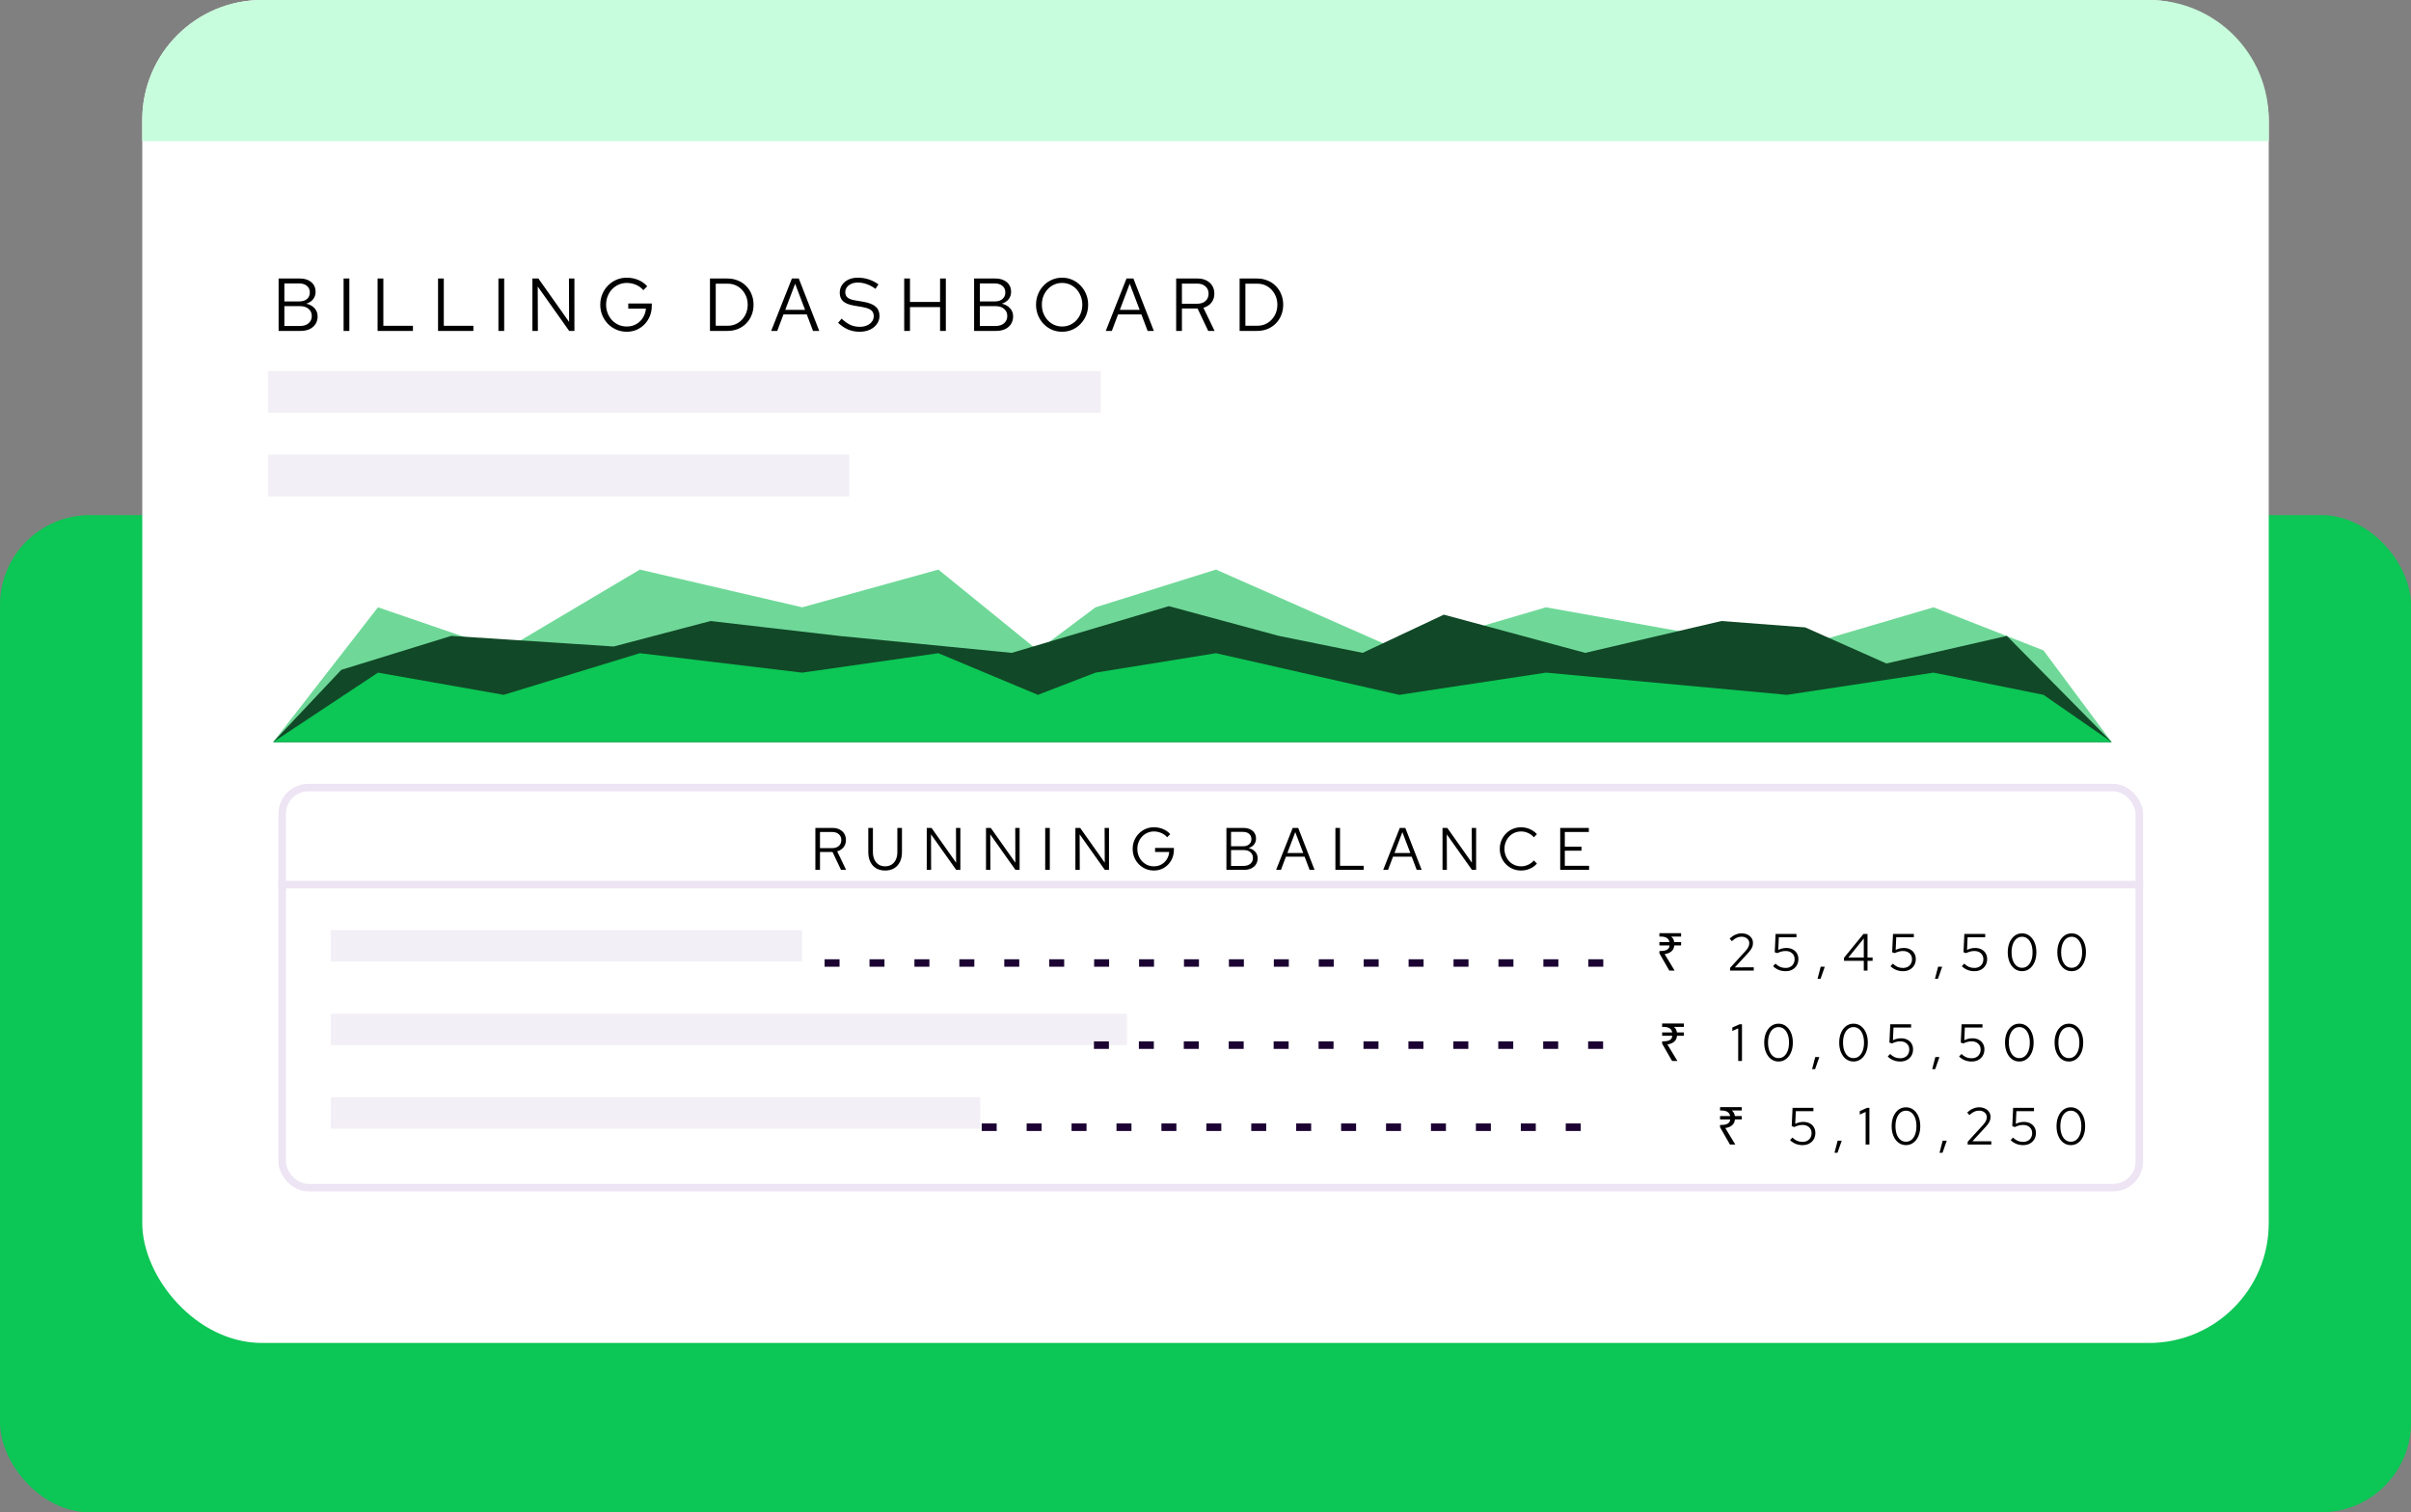 <?xml version="1.0" encoding="UTF-8"?>
<svg xmlns="http://www.w3.org/2000/svg" width="322" height="202" viewBox="0 0 322 202" fill="none">
  <rect x="0" y="0" width="322" height="202" fill="#808080" stroke="none"/>
  <rect y="68.801" width="322" height="133.199" rx="12" fill="#0CC655"></rect>
  <rect x="19" width="284" height="179.38" rx="16" fill="white"></rect>
  <path d="M19 16C19 7.163 26.163 0 35 0H287C295.837 0 303 7.163 303 16V18.845H19V16Z" fill="#C7FDDC"></path>
  <path d="M37.209 44.201V37.201H40.039C40.466 37.201 40.836 37.274 41.149 37.421C41.469 37.568 41.716 37.774 41.889 38.041C42.062 38.308 42.149 38.621 42.149 38.981C42.149 39.368 42.036 39.701 41.809 39.981C41.589 40.254 41.289 40.448 40.909 40.561C41.376 40.668 41.742 40.871 42.009 41.171C42.282 41.464 42.419 41.828 42.419 42.261C42.419 42.648 42.326 42.988 42.139 43.281C41.952 43.574 41.689 43.801 41.349 43.961C41.009 44.121 40.609 44.201 40.149 44.201H37.209ZM37.979 40.261H39.979C40.406 40.261 40.746 40.154 40.999 39.941C41.252 39.721 41.379 39.428 41.379 39.061C41.379 38.694 41.252 38.404 40.999 38.191C40.746 37.971 40.406 37.861 39.979 37.861H37.979V40.261ZM37.979 43.541H40.069C40.542 43.541 40.922 43.421 41.209 43.181C41.496 42.934 41.639 42.611 41.639 42.211C41.639 41.811 41.496 41.491 41.209 41.251C40.929 41.011 40.549 40.891 40.069 40.891H37.979V43.541ZM45.888 44.201V37.201H46.658V44.201H45.888ZM50.428 44.201V37.201H51.198V43.521H55.148V44.201H50.428ZM58.502 44.201V37.201H59.272V43.521H63.222V44.201H58.502ZM66.566 44.201V37.201H67.336V44.201H66.566ZM71.106 44.201V37.201H71.906L76.005 43.001L75.986 37.201H76.716V44.201H76.016L71.816 38.271L71.835 44.201H71.106ZM83.708 44.311C83.208 44.311 82.745 44.218 82.318 44.031C81.891 43.844 81.515 43.588 81.188 43.261C80.868 42.928 80.618 42.544 80.438 42.111C80.258 41.671 80.168 41.201 80.168 40.701C80.168 40.201 80.258 39.734 80.438 39.301C80.618 38.861 80.868 38.478 81.188 38.151C81.515 37.818 81.891 37.558 82.318 37.371C82.745 37.184 83.208 37.091 83.708 37.091C84.241 37.091 84.745 37.188 85.218 37.381C85.698 37.574 86.105 37.861 86.438 38.241L85.918 38.761C85.658 38.448 85.331 38.208 84.938 38.041C84.545 37.874 84.135 37.791 83.708 37.791C83.315 37.791 82.951 37.868 82.618 38.021C82.285 38.168 81.991 38.374 81.738 38.641C81.491 38.901 81.298 39.208 81.158 39.561C81.018 39.914 80.948 40.294 80.948 40.701C80.948 41.108 81.018 41.488 81.158 41.841C81.298 42.194 81.491 42.504 81.738 42.771C81.991 43.031 82.285 43.238 82.618 43.391C82.951 43.538 83.315 43.611 83.708 43.611C84.175 43.611 84.591 43.508 84.958 43.301C85.331 43.094 85.631 42.811 85.858 42.451C86.091 42.084 86.228 41.674 86.268 41.221H83.908V40.541H87.048V40.851C87.048 41.338 86.965 41.791 86.798 42.211C86.631 42.624 86.395 42.991 86.088 43.311C85.788 43.624 85.435 43.871 85.028 44.051C84.621 44.224 84.181 44.311 83.708 44.311ZM95.59 43.511H97.19C97.697 43.511 98.15 43.388 98.55 43.141C98.95 42.894 99.267 42.561 99.5 42.141C99.74 41.714 99.86 41.234 99.86 40.701C99.86 40.168 99.74 39.691 99.5 39.271C99.267 38.844 98.95 38.508 98.55 38.261C98.15 38.014 97.697 37.891 97.19 37.891H95.59V43.511ZM94.82 44.201V37.201H97.14C97.654 37.201 98.124 37.291 98.55 37.471C98.984 37.644 99.354 37.891 99.66 38.211C99.974 38.524 100.214 38.894 100.38 39.321C100.554 39.741 100.64 40.201 100.64 40.701C100.64 41.201 100.554 41.664 100.38 42.091C100.214 42.511 99.974 42.881 99.66 43.201C99.354 43.514 98.984 43.761 98.55 43.941C98.124 44.114 97.654 44.201 97.14 44.201H94.82ZM102.993 44.201L105.763 37.201H106.683L109.413 44.201H108.583L107.753 42.001H104.633L103.803 44.201H102.993ZM104.873 41.391H107.523L106.193 37.901L104.873 41.391ZM114.801 44.311C114.254 44.311 113.748 44.214 113.281 44.021C112.814 43.821 112.364 43.521 111.931 43.121L112.401 42.561C112.821 42.954 113.214 43.234 113.581 43.401C113.954 43.568 114.368 43.651 114.821 43.651C115.181 43.651 115.501 43.591 115.781 43.471C116.068 43.344 116.291 43.174 116.451 42.961C116.611 42.748 116.691 42.504 116.691 42.231C116.691 41.878 116.574 41.611 116.341 41.431C116.108 41.244 115.704 41.101 115.131 41.001L114.001 40.811C113.361 40.698 112.891 40.504 112.591 40.231C112.298 39.951 112.151 39.578 112.151 39.111C112.151 38.718 112.251 38.371 112.451 38.071C112.658 37.764 112.941 37.524 113.301 37.351C113.661 37.178 114.078 37.091 114.551 37.091C115.071 37.091 115.554 37.164 116.001 37.311C116.448 37.451 116.888 37.674 117.321 37.981L116.921 38.581C116.561 38.308 116.181 38.101 115.781 37.961C115.381 37.814 114.974 37.741 114.561 37.741C114.234 37.741 113.944 37.798 113.691 37.911C113.444 38.024 113.248 38.178 113.101 38.371C112.961 38.564 112.891 38.784 112.891 39.031C112.891 39.338 112.994 39.578 113.201 39.751C113.408 39.924 113.744 40.048 114.211 40.121L115.331 40.311C116.078 40.444 116.618 40.661 116.951 40.961C117.291 41.254 117.461 41.664 117.461 42.191C117.461 42.598 117.344 42.961 117.111 43.281C116.884 43.601 116.571 43.854 116.171 44.041C115.771 44.221 115.314 44.311 114.801 44.311ZM120.761 44.201V37.201H121.531V40.331H125.551V37.201H126.321V44.201H125.551V41.021H121.531V44.201H120.761ZM130.096 44.201V37.201H132.926C133.352 37.201 133.722 37.274 134.036 37.421C134.356 37.568 134.602 37.774 134.776 38.041C134.949 38.308 135.036 38.621 135.036 38.981C135.036 39.368 134.922 39.701 134.696 39.981C134.476 40.254 134.176 40.448 133.796 40.561C134.262 40.668 134.629 40.871 134.896 41.171C135.169 41.464 135.306 41.828 135.306 42.261C135.306 42.648 135.212 42.988 135.026 43.281C134.839 43.574 134.576 43.801 134.236 43.961C133.896 44.121 133.496 44.201 133.036 44.201H130.096ZM130.866 40.261H132.866C133.292 40.261 133.632 40.154 133.886 39.941C134.139 39.721 134.266 39.428 134.266 39.061C134.266 38.694 134.139 38.404 133.886 38.191C133.632 37.971 133.292 37.861 132.866 37.861H130.866V40.261ZM130.866 43.541H132.956C133.429 43.541 133.809 43.421 134.096 43.181C134.382 42.934 134.526 42.611 134.526 42.211C134.526 41.811 134.382 41.491 134.096 41.251C133.816 41.011 133.436 40.891 132.956 40.891H130.866V43.541ZM141.847 44.311C141.361 44.311 140.907 44.221 140.487 44.041C140.067 43.854 139.697 43.598 139.377 43.271C139.064 42.938 138.817 42.554 138.637 42.121C138.457 41.681 138.367 41.208 138.367 40.701C138.367 40.194 138.457 39.724 138.637 39.291C138.817 38.851 139.064 38.468 139.377 38.141C139.697 37.808 140.067 37.551 140.487 37.371C140.907 37.184 141.361 37.091 141.847 37.091C142.334 37.091 142.787 37.184 143.207 37.371C143.627 37.551 143.994 37.808 144.307 38.141C144.627 38.468 144.877 38.851 145.057 39.291C145.237 39.724 145.327 40.194 145.327 40.701C145.327 41.208 145.237 41.681 145.057 42.121C144.877 42.554 144.627 42.938 144.307 43.271C143.994 43.598 143.627 43.854 143.207 44.041C142.787 44.221 142.334 44.311 141.847 44.311ZM141.847 43.611C142.227 43.611 142.581 43.538 142.907 43.391C143.234 43.244 143.521 43.038 143.767 42.771C144.014 42.504 144.204 42.194 144.337 41.841C144.477 41.488 144.547 41.108 144.547 40.701C144.547 40.288 144.477 39.908 144.337 39.561C144.204 39.208 144.014 38.898 143.767 38.631C143.521 38.364 143.234 38.158 142.907 38.011C142.581 37.864 142.227 37.791 141.847 37.791C141.467 37.791 141.114 37.864 140.787 38.011C140.461 38.158 140.174 38.364 139.927 38.631C139.681 38.898 139.487 39.208 139.347 39.561C139.214 39.908 139.147 40.284 139.147 40.691C139.147 41.104 139.214 41.488 139.347 41.841C139.487 42.194 139.681 42.504 139.927 42.771C140.174 43.038 140.461 43.244 140.787 43.391C141.114 43.538 141.467 43.611 141.847 43.611ZM147.68 44.201L150.45 37.201H151.37L154.1 44.201H153.27L152.44 42.001H149.32L148.49 44.201H147.68ZM149.56 41.391H152.21L150.88 37.901L149.56 41.391ZM157.082 44.201V37.201H159.952C160.399 37.201 160.789 37.288 161.122 37.461C161.455 37.628 161.715 37.861 161.902 38.161C162.089 38.461 162.182 38.814 162.182 39.221C162.182 39.688 162.052 40.088 161.792 40.421C161.532 40.748 161.175 40.978 160.722 41.111L162.212 44.201H161.362L159.942 41.211H157.852V44.201H157.082ZM157.852 40.571H159.892C160.352 40.571 160.719 40.451 160.992 40.211C161.272 39.964 161.412 39.638 161.412 39.231C161.412 38.818 161.272 38.491 160.992 38.251C160.719 38.004 160.352 37.881 159.892 37.881H157.852V40.571ZM166.327 43.511H167.927C168.433 43.511 168.887 43.388 169.287 43.141C169.687 42.894 170.003 42.561 170.237 42.141C170.477 41.714 170.597 41.234 170.597 40.701C170.597 40.168 170.477 39.691 170.237 39.271C170.003 38.844 169.687 38.508 169.287 38.261C168.887 38.014 168.433 37.891 167.927 37.891H166.327V43.511ZM165.557 44.201V37.201H167.877C168.39 37.201 168.86 37.291 169.287 37.471C169.72 37.644 170.09 37.891 170.397 38.211C170.71 38.524 170.95 38.894 171.117 39.321C171.29 39.741 171.377 40.201 171.377 40.701C171.377 41.201 171.29 41.664 171.117 42.091C170.95 42.511 170.71 42.881 170.397 43.201C170.09 43.514 169.72 43.761 169.287 43.941C168.86 44.114 168.39 44.201 167.877 44.201H165.557Z" fill="black"></path>
  <path d="M108.897 116.187V110.587H111.193C111.55 110.587 111.862 110.656 112.129 110.795C112.396 110.928 112.604 111.115 112.753 111.355C112.902 111.595 112.977 111.877 112.977 112.203C112.977 112.576 112.873 112.896 112.665 113.163C112.457 113.424 112.172 113.608 111.809 113.715L113.001 116.187H112.321L111.185 113.795H109.513V116.187H108.897ZM109.513 113.283H111.145C111.513 113.283 111.806 113.187 112.025 112.995C112.249 112.797 112.361 112.536 112.361 112.211C112.361 111.88 112.249 111.619 112.025 111.427C111.806 111.229 111.513 111.131 111.145 111.131H109.513V113.283ZM118.213 116.275C117.754 116.275 117.354 116.176 117.013 115.979C116.677 115.776 116.418 115.491 116.237 115.123C116.055 114.755 115.965 114.32 115.965 113.819V110.587H116.581V113.819C116.581 114.203 116.647 114.536 116.781 114.819C116.914 115.101 117.103 115.323 117.349 115.483C117.594 115.637 117.882 115.715 118.213 115.715C118.543 115.715 118.831 115.637 119.077 115.483C119.322 115.323 119.511 115.101 119.645 114.819C119.778 114.536 119.845 114.203 119.845 113.819V110.587H120.461V113.819C120.461 114.32 120.37 114.755 120.189 115.123C120.007 115.491 119.749 115.776 119.413 115.979C119.077 116.176 118.677 116.275 118.213 116.275ZM123.772 116.187V110.587H124.412L127.692 115.227L127.676 110.587H128.26V116.187H127.7L124.34 111.443L124.356 116.187H123.772ZM131.686 116.187V110.587H132.326L135.606 115.227L135.59 110.587H136.174V116.187H135.614L132.254 111.443L132.27 116.187H131.686ZM139.592 116.187V110.587H140.208V116.187H139.592ZM143.623 116.187V110.587H144.263L147.543 115.227L147.527 110.587H148.111V116.187H147.551L144.191 111.443L144.207 116.187H143.623ZM154.106 116.275C153.706 116.275 153.335 116.2 152.994 116.051C152.652 115.901 152.351 115.696 152.09 115.435C151.834 115.168 151.634 114.861 151.49 114.515C151.346 114.163 151.274 113.787 151.274 113.387C151.274 112.987 151.346 112.613 151.49 112.267C151.634 111.915 151.834 111.608 152.09 111.347C152.351 111.08 152.652 110.872 152.994 110.723C153.335 110.573 153.706 110.499 154.106 110.499C154.532 110.499 154.935 110.576 155.314 110.731C155.698 110.885 156.023 111.115 156.29 111.419L155.874 111.835C155.666 111.584 155.404 111.392 155.09 111.259C154.775 111.125 154.447 111.059 154.106 111.059C153.791 111.059 153.5 111.12 153.234 111.243C152.967 111.36 152.732 111.525 152.53 111.739C152.332 111.947 152.178 112.192 152.066 112.475C151.954 112.757 151.898 113.061 151.898 113.387C151.898 113.712 151.954 114.016 152.066 114.299C152.178 114.581 152.332 114.829 152.53 115.043C152.732 115.251 152.967 115.416 153.234 115.539C153.5 115.656 153.791 115.715 154.106 115.715C154.479 115.715 154.812 115.632 155.106 115.467C155.404 115.301 155.644 115.075 155.826 114.787C156.012 114.493 156.122 114.165 156.154 113.803H154.266V113.259H156.778V113.507C156.778 113.896 156.711 114.259 156.578 114.595C156.444 114.925 156.255 115.219 156.01 115.475C155.77 115.725 155.487 115.923 155.162 116.067C154.836 116.205 154.484 116.275 154.106 116.275ZM163.795 116.187V110.587H166.059C166.401 110.587 166.697 110.645 166.947 110.763C167.203 110.88 167.401 111.045 167.539 111.259C167.678 111.472 167.747 111.723 167.747 112.011C167.747 112.32 167.657 112.587 167.475 112.811C167.299 113.029 167.059 113.184 166.755 113.275C167.129 113.36 167.422 113.523 167.635 113.763C167.854 113.997 167.963 114.288 167.963 114.635C167.963 114.944 167.889 115.216 167.739 115.451C167.59 115.685 167.379 115.867 167.107 115.995C166.835 116.123 166.515 116.187 166.147 116.187H163.795ZM164.411 113.035H166.011C166.353 113.035 166.625 112.949 166.827 112.779C167.03 112.603 167.131 112.368 167.131 112.075C167.131 111.781 167.03 111.549 166.827 111.379C166.625 111.203 166.353 111.115 166.011 111.115H164.411V113.035ZM164.411 115.659H166.083C166.462 115.659 166.766 115.563 166.995 115.371C167.225 115.173 167.339 114.915 167.339 114.595C167.339 114.275 167.225 114.019 166.995 113.827C166.771 113.635 166.467 113.539 166.083 113.539H164.411V115.659ZM170.429 116.187L172.645 110.587H173.381L175.565 116.187H174.901L174.237 114.427H171.741L171.077 116.187H170.429ZM171.933 113.939H174.053L172.989 111.147L171.933 113.939ZM178.35 116.187V110.587H178.966V115.643H182.126V116.187H178.35ZM184.733 116.187L186.949 110.587H187.685L189.869 116.187H189.205L188.541 114.427H186.045L185.381 116.187H184.733ZM186.237 113.939H188.357L187.293 111.147L186.237 113.939ZM192.655 116.187V110.587H193.295L196.575 115.227L196.559 110.587H197.143V116.187H196.583L193.223 111.443L193.239 116.187H192.655ZM203.153 116.275C202.753 116.275 202.379 116.203 202.033 116.059C201.691 115.909 201.39 115.704 201.129 115.443C200.867 115.176 200.665 114.869 200.521 114.523C200.377 114.171 200.305 113.792 200.305 113.387C200.305 112.981 200.377 112.605 200.521 112.259C200.665 111.907 200.867 111.6 201.129 111.339C201.39 111.072 201.691 110.867 202.033 110.723C202.379 110.573 202.753 110.499 203.153 110.499C203.43 110.499 203.694 110.536 203.945 110.611C204.201 110.68 204.441 110.784 204.665 110.923C204.889 111.056 205.089 111.221 205.265 111.419L204.857 111.843C204.649 111.592 204.393 111.4 204.089 111.267C203.79 111.128 203.478 111.059 203.153 111.059C202.838 111.059 202.545 111.117 202.273 111.235C202.001 111.352 201.763 111.517 201.561 111.731C201.363 111.944 201.209 112.192 201.097 112.475C200.985 112.752 200.929 113.056 200.929 113.387C200.929 113.712 200.985 114.016 201.097 114.299C201.209 114.581 201.363 114.829 201.561 115.043C201.763 115.256 202.001 115.421 202.273 115.539C202.545 115.656 202.838 115.715 203.153 115.715C203.478 115.715 203.79 115.645 204.089 115.507C204.393 115.368 204.649 115.176 204.857 114.931L205.265 115.355C205.089 115.552 204.889 115.72 204.665 115.859C204.441 115.992 204.201 116.096 203.945 116.171C203.694 116.24 203.43 116.275 203.153 116.275ZM208.373 116.187V110.587H212.197V111.131H208.989V113.091H211.213V113.627H208.989V115.643H212.229V116.187H208.373Z" fill="black"></path>
  <path d="M222.944 129.645L221.621 127.335V127.027H221.775C222.023 127.027 222.23 127.003 222.398 126.957C222.571 126.91 222.706 126.833 222.804 126.726C222.902 126.618 222.961 126.471 222.979 126.285H221.621V125.837H222.972C222.94 125.664 222.874 125.524 222.776 125.417C222.678 125.305 222.545 125.223 222.377 125.172C222.214 125.12 222.013 125.095 221.775 125.095H221.621V124.647H224.519V125.095H223.196C223.304 125.183 223.392 125.288 223.462 125.41C223.532 125.531 223.577 125.673 223.595 125.837H224.519V126.285H223.609C223.577 126.625 223.446 126.891 223.217 127.083C222.993 127.269 222.695 127.388 222.321 127.44L223.658 129.645H222.944ZM231.065 129.645V129.274L233.025 127.132C233.179 126.964 233.298 126.817 233.382 126.691C233.471 126.56 233.531 126.439 233.564 126.327C233.601 126.215 233.62 126.096 233.62 125.97C233.62 125.722 233.522 125.519 233.326 125.361C233.135 125.197 232.89 125.116 232.591 125.116C232.362 125.116 232.15 125.16 231.954 125.249C231.758 125.337 231.539 125.491 231.296 125.711L231.002 125.361C231.259 125.127 231.518 124.955 231.779 124.843C232.04 124.726 232.313 124.668 232.598 124.668C232.892 124.668 233.153 124.724 233.382 124.836C233.611 124.943 233.79 125.092 233.921 125.284C234.052 125.475 234.117 125.694 234.117 125.942C234.117 126.105 234.096 126.257 234.054 126.397C234.012 126.532 233.937 126.679 233.83 126.838C233.723 126.992 233.569 127.178 233.368 127.398L231.695 129.211L234.222 129.204V129.645H231.065ZM238.468 129.722C237.824 129.722 237.268 129.5 236.802 129.057L237.117 128.714C237.331 128.914 237.544 129.061 237.754 129.155C237.968 129.243 238.209 129.288 238.475 129.288C238.713 129.288 238.923 129.239 239.105 129.141C239.287 129.043 239.427 128.905 239.525 128.728C239.627 128.55 239.679 128.347 239.679 128.119C239.679 127.792 239.567 127.528 239.343 127.328C239.123 127.127 238.834 127.027 238.475 127.027C238.288 127.027 238.106 127.05 237.929 127.097C237.751 127.139 237.567 127.209 237.376 127.307L237.026 127.195L237.138 124.745H239.924V125.186H237.572L237.495 126.88C237.681 126.786 237.861 126.721 238.034 126.684C238.206 126.642 238.388 126.621 238.58 126.621C238.902 126.621 239.182 126.684 239.42 126.81C239.662 126.931 239.849 127.104 239.98 127.328C240.115 127.547 240.183 127.804 240.183 128.098C240.183 128.42 240.11 128.702 239.966 128.945C239.821 129.187 239.62 129.379 239.364 129.519C239.107 129.654 238.808 129.722 238.468 129.722ZM242.741 130.744L243.161 129.127H243.707L243.14 130.744H242.741ZM248.917 129.645V128.336H246.271V127.937L248.875 124.745H249.414V127.895H250.093V128.336H249.414V129.645H248.917ZM246.859 127.895H248.917V125.354L246.859 127.895ZM254.148 129.722C253.504 129.722 252.948 129.5 252.482 129.057L252.797 128.714C253.011 128.914 253.224 129.061 253.434 129.155C253.648 129.243 253.889 129.288 254.155 129.288C254.393 129.288 254.603 129.239 254.785 129.141C254.967 129.043 255.107 128.905 255.205 128.728C255.307 128.55 255.359 128.347 255.359 128.119C255.359 127.792 255.247 127.528 255.023 127.328C254.803 127.127 254.514 127.027 254.155 127.027C253.968 127.027 253.786 127.05 253.609 127.097C253.431 127.139 253.247 127.209 253.056 127.307L252.706 127.195L252.818 124.745H255.604V125.186H253.252L253.175 126.88C253.361 126.786 253.541 126.721 253.714 126.684C253.886 126.642 254.068 126.621 254.26 126.621C254.582 126.621 254.862 126.684 255.1 126.81C255.342 126.931 255.529 127.104 255.66 127.328C255.795 127.547 255.863 127.804 255.863 128.098C255.863 128.42 255.79 128.702 255.646 128.945C255.501 129.187 255.3 129.379 255.044 129.519C254.787 129.654 254.488 129.722 254.148 129.722ZM258.421 130.744L258.841 129.127H259.387L258.82 130.744H258.421ZM263.678 129.722C263.034 129.722 262.478 129.5 262.012 129.057L262.327 128.714C262.541 128.914 262.754 129.061 262.964 129.155C263.178 129.243 263.419 129.288 263.685 129.288C263.923 129.288 264.133 129.239 264.315 129.141C264.497 129.043 264.637 128.905 264.735 128.728C264.837 128.55 264.889 128.347 264.889 128.119C264.889 127.792 264.777 127.528 264.553 127.328C264.333 127.127 264.044 127.027 263.685 127.027C263.498 127.027 263.316 127.05 263.139 127.097C262.961 127.139 262.777 127.209 262.586 127.307L262.236 127.195L262.348 124.745H265.134V125.186H262.782L262.705 126.88C262.891 126.786 263.071 126.721 263.244 126.684C263.416 126.642 263.598 126.621 263.79 126.621C264.112 126.621 264.392 126.684 264.63 126.81C264.872 126.931 265.059 127.104 265.19 127.328C265.325 127.547 265.393 127.804 265.393 128.098C265.393 128.42 265.32 128.702 265.176 128.945C265.031 129.187 264.83 129.379 264.574 129.519C264.317 129.654 264.018 129.722 263.678 129.722ZM270.055 129.722C269.682 129.722 269.35 129.614 269.061 129.4C268.776 129.185 268.552 128.889 268.389 128.511C268.226 128.128 268.144 127.689 268.144 127.195C268.144 126.695 268.226 126.257 268.389 125.879C268.552 125.501 268.776 125.204 269.061 124.99C269.35 124.775 269.682 124.668 270.055 124.668C270.428 124.668 270.757 124.775 271.042 124.99C271.331 125.204 271.558 125.501 271.721 125.879C271.884 126.257 271.966 126.695 271.966 127.195C271.966 127.689 271.884 128.128 271.721 128.511C271.558 128.889 271.331 129.185 271.042 129.4C270.757 129.614 270.428 129.722 270.055 129.722ZM270.055 129.267C270.34 129.267 270.585 129.183 270.79 129.015C271 128.842 271.163 128.602 271.28 128.294C271.397 127.981 271.455 127.615 271.455 127.195C271.455 126.775 271.397 126.411 271.28 126.103C271.163 125.79 271 125.55 270.79 125.382C270.585 125.209 270.34 125.123 270.055 125.123C269.775 125.123 269.53 125.209 269.32 125.382C269.11 125.55 268.947 125.79 268.83 126.103C268.713 126.411 268.655 126.775 268.655 127.195C268.655 127.615 268.713 127.981 268.83 128.294C268.947 128.602 269.11 128.842 269.32 129.015C269.53 129.183 269.775 129.267 270.055 129.267ZM276.676 129.722C276.303 129.722 275.971 129.614 275.682 129.4C275.397 129.185 275.173 128.889 275.01 128.511C274.847 128.128 274.765 127.689 274.765 127.195C274.765 126.695 274.847 126.257 275.01 125.879C275.173 125.501 275.397 125.204 275.682 124.99C275.971 124.775 276.303 124.668 276.676 124.668C277.049 124.668 277.378 124.775 277.663 124.99C277.952 125.204 278.179 125.501 278.342 125.879C278.505 126.257 278.587 126.695 278.587 127.195C278.587 127.689 278.505 128.128 278.342 128.511C278.179 128.889 277.952 129.185 277.663 129.4C277.378 129.614 277.049 129.722 276.676 129.722ZM276.676 129.267C276.961 129.267 277.206 129.183 277.411 129.015C277.621 128.842 277.784 128.602 277.901 128.294C278.018 127.981 278.076 127.615 278.076 127.195C278.076 126.775 278.018 126.411 277.901 126.103C277.784 125.79 277.621 125.55 277.411 125.382C277.206 125.209 276.961 125.123 276.676 125.123C276.396 125.123 276.151 125.209 275.941 125.382C275.731 125.55 275.568 125.79 275.451 126.103C275.334 126.411 275.276 126.775 275.276 127.195C275.276 127.615 275.334 127.981 275.451 128.294C275.568 128.602 275.731 128.842 275.941 129.015C276.151 129.183 276.396 129.267 276.676 129.267Z" fill="black"></path>
  <path d="M223.31 141.71L221.987 139.4V139.092H222.141C222.388 139.092 222.596 139.069 222.764 139.022C222.937 138.975 223.072 138.898 223.17 138.791C223.268 138.684 223.326 138.537 223.345 138.35H221.987V137.902H223.338C223.305 137.729 223.24 137.589 223.142 137.482C223.044 137.37 222.911 137.288 222.743 137.237C222.58 137.186 222.379 137.16 222.141 137.16H221.987V136.712H224.885V137.16H223.562C223.669 137.249 223.758 137.354 223.828 137.475C223.898 137.596 223.942 137.739 223.961 137.902H224.885V138.35H223.975C223.942 138.691 223.812 138.957 223.583 139.148C223.359 139.335 223.06 139.454 222.687 139.505L224.024 141.71H223.31ZM232.145 141.71V137.356L231.361 137.706V137.244L232.334 136.81H232.649V141.71H232.145ZM237.53 141.787C237.157 141.787 236.825 141.68 236.536 141.465C236.251 141.25 236.027 140.954 235.864 140.576C235.701 140.193 235.619 139.755 235.619 139.26C235.619 138.761 235.701 138.322 235.864 137.944C236.027 137.566 236.251 137.27 236.536 137.055C236.825 136.84 237.157 136.733 237.53 136.733C237.903 136.733 238.232 136.84 238.517 137.055C238.806 137.27 239.033 137.566 239.196 137.944C239.359 138.322 239.441 138.761 239.441 139.26C239.441 139.755 239.359 140.193 239.196 140.576C239.033 140.954 238.806 141.25 238.517 141.465C238.232 141.68 237.903 141.787 237.53 141.787ZM237.53 141.332C237.815 141.332 238.06 141.248 238.265 141.08C238.475 140.907 238.638 140.667 238.755 140.359C238.872 140.046 238.93 139.68 238.93 139.26C238.93 138.84 238.872 138.476 238.755 138.168C238.638 137.855 238.475 137.615 238.265 137.447C238.06 137.274 237.815 137.188 237.53 137.188C237.25 137.188 237.005 137.274 236.795 137.447C236.585 137.615 236.422 137.855 236.305 138.168C236.188 138.476 236.13 138.84 236.13 139.26C236.13 139.68 236.188 140.046 236.305 140.359C236.422 140.667 236.585 140.907 236.795 141.08C237.005 141.248 237.25 141.332 237.53 141.332ZM242.013 142.809L242.433 141.192H242.979L242.412 142.809H242.013ZM247.546 141.787C247.172 141.787 246.841 141.68 246.552 141.465C246.267 141.25 246.043 140.954 245.88 140.576C245.716 140.193 245.635 139.755 245.635 139.26C245.635 138.761 245.716 138.322 245.88 137.944C246.043 137.566 246.267 137.27 246.552 137.055C246.841 136.84 247.172 136.733 247.546 136.733C247.919 136.733 248.248 136.84 248.533 137.055C248.822 137.27 249.048 137.566 249.212 137.944C249.375 138.322 249.457 138.761 249.457 139.26C249.457 139.755 249.375 140.193 249.212 140.576C249.048 140.954 248.822 141.25 248.533 141.465C248.248 141.68 247.919 141.787 247.546 141.787ZM247.546 141.332C247.83 141.332 248.075 141.248 248.281 141.08C248.491 140.907 248.654 140.667 248.771 140.359C248.887 140.046 248.946 139.68 248.946 139.26C248.946 138.84 248.887 138.476 248.771 138.168C248.654 137.855 248.491 137.615 248.281 137.447C248.075 137.274 247.83 137.188 247.546 137.188C247.266 137.188 247.021 137.274 246.811 137.447C246.601 137.615 246.437 137.855 246.321 138.168C246.204 138.476 246.146 138.84 246.146 139.26C246.146 139.68 246.204 140.046 246.321 140.359C246.437 140.667 246.601 140.907 246.811 141.08C247.021 141.248 247.266 141.332 247.546 141.332ZM253.782 141.787C253.138 141.787 252.582 141.565 252.116 141.122L252.431 140.779C252.645 140.98 252.858 141.127 253.068 141.22C253.282 141.309 253.523 141.353 253.789 141.353C254.027 141.353 254.237 141.304 254.419 141.206C254.601 141.108 254.741 140.97 254.839 140.793C254.941 140.616 254.993 140.413 254.993 140.184C254.993 139.857 254.881 139.594 254.657 139.393C254.437 139.192 254.148 139.092 253.789 139.092C253.602 139.092 253.42 139.115 253.243 139.162C253.065 139.204 252.881 139.274 252.69 139.372L252.34 139.26L252.452 136.81H255.238V137.251H252.886L252.809 138.945C252.995 138.852 253.175 138.786 253.348 138.749C253.52 138.707 253.702 138.686 253.894 138.686C254.216 138.686 254.496 138.749 254.734 138.875C254.976 138.996 255.163 139.169 255.294 139.393C255.429 139.612 255.497 139.869 255.497 140.163C255.497 140.485 255.424 140.767 255.28 141.01C255.135 141.253 254.934 141.444 254.678 141.584C254.421 141.719 254.122 141.787 253.782 141.787ZM258.055 142.809L258.475 141.192H259.021L258.454 142.809H258.055ZM263.312 141.787C262.668 141.787 262.113 141.565 261.646 141.122L261.961 140.779C262.176 140.98 262.388 141.127 262.598 141.22C262.813 141.309 263.053 141.353 263.319 141.353C263.557 141.353 263.767 141.304 263.949 141.206C264.131 141.108 264.271 140.97 264.369 140.793C264.472 140.616 264.523 140.413 264.523 140.184C264.523 139.857 264.411 139.594 264.187 139.393C263.968 139.192 263.678 139.092 263.319 139.092C263.132 139.092 262.95 139.115 262.773 139.162C262.596 139.204 262.411 139.274 262.22 139.372L261.87 139.26L261.982 136.81H264.768V137.251H262.416L262.339 138.945C262.526 138.852 262.705 138.786 262.878 138.749C263.051 138.707 263.233 138.686 263.424 138.686C263.746 138.686 264.026 138.749 264.264 138.875C264.507 138.996 264.693 139.169 264.824 139.393C264.959 139.612 265.027 139.869 265.027 140.163C265.027 140.485 264.955 140.767 264.81 141.01C264.665 141.253 264.465 141.444 264.208 141.584C263.951 141.719 263.653 141.787 263.312 141.787ZM269.689 141.787C269.316 141.787 268.985 141.68 268.695 141.465C268.411 141.25 268.187 140.954 268.023 140.576C267.86 140.193 267.778 139.755 267.778 139.26C267.778 138.761 267.86 138.322 268.023 137.944C268.187 137.566 268.411 137.27 268.695 137.055C268.985 136.84 269.316 136.733 269.689 136.733C270.063 136.733 270.392 136.84 270.676 137.055C270.966 137.27 271.192 137.566 271.355 137.944C271.519 138.322 271.6 138.761 271.6 139.26C271.6 139.755 271.519 140.193 271.355 140.576C271.192 140.954 270.966 141.25 270.676 141.465C270.392 141.68 270.063 141.787 269.689 141.787ZM269.689 141.332C269.974 141.332 270.219 141.248 270.424 141.08C270.634 140.907 270.798 140.667 270.914 140.359C271.031 140.046 271.089 139.68 271.089 139.26C271.089 138.84 271.031 138.476 270.914 138.168C270.798 137.855 270.634 137.615 270.424 137.447C270.219 137.274 269.974 137.188 269.689 137.188C269.409 137.188 269.164 137.274 268.954 137.447C268.744 137.615 268.581 137.855 268.464 138.168C268.348 138.476 268.289 138.84 268.289 139.26C268.289 139.68 268.348 140.046 268.464 140.359C268.581 140.667 268.744 140.907 268.954 141.08C269.164 141.248 269.409 141.332 269.689 141.332ZM276.31 141.787C275.937 141.787 275.606 141.68 275.316 141.465C275.032 141.25 274.808 140.954 274.644 140.576C274.481 140.193 274.399 139.755 274.399 139.26C274.399 138.761 274.481 138.322 274.644 137.944C274.808 137.566 275.032 137.27 275.316 137.055C275.606 136.84 275.937 136.733 276.31 136.733C276.684 136.733 277.013 136.84 277.297 137.055C277.587 137.27 277.813 137.566 277.976 137.944C278.14 138.322 278.221 138.761 278.221 139.26C278.221 139.755 278.14 140.193 277.976 140.576C277.813 140.954 277.587 141.25 277.297 141.465C277.013 141.68 276.684 141.787 276.31 141.787ZM276.31 141.332C276.595 141.332 276.84 141.248 277.045 141.08C277.255 140.907 277.419 140.667 277.535 140.359C277.652 140.046 277.71 139.68 277.71 139.26C277.71 138.84 277.652 138.476 277.535 138.168C277.419 137.855 277.255 137.615 277.045 137.447C276.84 137.274 276.595 137.188 276.31 137.188C276.03 137.188 275.785 137.274 275.575 137.447C275.365 137.615 275.202 137.855 275.085 138.168C274.969 138.476 274.91 138.84 274.91 139.26C274.91 139.68 274.969 140.046 275.085 140.359C275.202 140.667 275.365 140.907 275.575 141.08C275.785 141.248 276.03 141.332 276.31 141.332Z" fill="black"></path>
  <path d="M231.045 152.877L229.722 150.567V150.259H229.876C230.123 150.259 230.331 150.236 230.499 150.189C230.672 150.143 230.807 150.066 230.905 149.958C231.003 149.851 231.061 149.704 231.08 149.517H229.722V149.069H231.073C231.04 148.897 230.975 148.757 230.877 148.649C230.779 148.537 230.646 148.456 230.478 148.404C230.315 148.353 230.114 148.327 229.876 148.327H229.722V147.879H232.62V148.327H231.297C231.404 148.416 231.493 148.521 231.563 148.642C231.633 148.764 231.677 148.906 231.696 149.069H232.62V149.517H231.71C231.677 149.858 231.547 150.124 231.318 150.315C231.094 150.502 230.795 150.621 230.422 150.672L231.759 152.877H231.045ZM240.734 152.954C240.09 152.954 239.534 152.733 239.068 152.289L239.383 151.946C239.597 152.147 239.81 152.294 240.02 152.387C240.234 152.476 240.475 152.52 240.741 152.52C240.979 152.52 241.189 152.471 241.371 152.373C241.553 152.275 241.693 152.138 241.791 151.96C241.893 151.783 241.945 151.58 241.945 151.351C241.945 151.025 241.833 150.761 241.609 150.56C241.389 150.36 241.1 150.259 240.741 150.259C240.554 150.259 240.372 150.283 240.195 150.329C240.017 150.371 239.833 150.441 239.642 150.539L239.292 150.427L239.404 147.977H242.19V148.418H239.838L239.761 150.112C239.947 150.019 240.127 149.954 240.3 149.916C240.472 149.874 240.654 149.853 240.846 149.853C241.168 149.853 241.448 149.916 241.686 150.042C241.928 150.164 242.115 150.336 242.246 150.56C242.381 150.78 242.449 151.036 242.449 151.33C242.449 151.652 242.376 151.935 242.232 152.177C242.087 152.42 241.886 152.611 241.63 152.751C241.373 152.887 241.074 152.954 240.734 152.954ZM245.007 153.976L245.427 152.359H245.973L245.406 153.976H245.007ZM249.164 152.877V148.523L248.38 148.873V148.411L249.353 147.977H249.668V152.877H249.164ZM254.549 152.954C254.176 152.954 253.845 152.847 253.555 152.632C253.271 152.418 253.047 152.121 252.883 151.743C252.72 151.361 252.638 150.922 252.638 150.427C252.638 149.928 252.72 149.489 252.883 149.111C253.047 148.733 253.271 148.437 253.555 148.222C253.845 148.008 254.176 147.9 254.549 147.9C254.923 147.9 255.252 148.008 255.536 148.222C255.826 148.437 256.052 148.733 256.215 149.111C256.379 149.489 256.46 149.928 256.46 150.427C256.46 150.922 256.379 151.361 256.215 151.743C256.052 152.121 255.826 152.418 255.536 152.632C255.252 152.847 254.923 152.954 254.549 152.954ZM254.549 152.499C254.834 152.499 255.079 152.415 255.284 152.247C255.494 152.075 255.658 151.834 255.774 151.526C255.891 151.214 255.949 150.847 255.949 150.427C255.949 150.007 255.891 149.643 255.774 149.335C255.658 149.023 255.494 148.782 255.284 148.614C255.079 148.442 254.834 148.355 254.549 148.355C254.269 148.355 254.024 148.442 253.814 148.614C253.604 148.782 253.441 149.023 253.324 149.335C253.208 149.643 253.149 150.007 253.149 150.427C253.149 150.847 253.208 151.214 253.324 151.526C253.441 151.834 253.604 152.075 253.814 152.247C254.024 152.415 254.269 152.499 254.549 152.499ZM259.033 153.976L259.453 152.359H259.999L259.432 153.976H259.033ZM262.79 152.877V152.506L264.75 150.364C264.904 150.196 265.023 150.049 265.107 149.923C265.195 149.793 265.256 149.671 265.289 149.559C265.326 149.447 265.345 149.328 265.345 149.202C265.345 148.955 265.247 148.752 265.051 148.593C264.859 148.43 264.614 148.348 264.316 148.348C264.087 148.348 263.875 148.393 263.679 148.481C263.483 148.57 263.263 148.724 263.021 148.943L262.727 148.593C262.983 148.36 263.242 148.187 263.504 148.075C263.765 147.959 264.038 147.9 264.323 147.9C264.617 147.9 264.878 147.956 265.107 148.068C265.335 148.176 265.515 148.325 265.646 148.516C265.776 148.708 265.842 148.927 265.842 149.174C265.842 149.338 265.821 149.489 265.779 149.629C265.737 149.765 265.662 149.912 265.555 150.07C265.447 150.224 265.293 150.411 265.093 150.63L263.42 152.443L265.947 152.436V152.877H262.79ZM270.193 152.954C269.549 152.954 268.993 152.733 268.527 152.289L268.842 151.946C269.056 152.147 269.269 152.294 269.479 152.387C269.693 152.476 269.934 152.52 270.2 152.52C270.438 152.52 270.648 152.471 270.83 152.373C271.012 152.275 271.152 152.138 271.25 151.96C271.352 151.783 271.404 151.58 271.404 151.351C271.404 151.025 271.292 150.761 271.068 150.56C270.848 150.36 270.559 150.259 270.2 150.259C270.013 150.259 269.831 150.283 269.654 150.329C269.476 150.371 269.292 150.441 269.101 150.539L268.751 150.427L268.863 147.977H271.649V148.418H269.297L269.22 150.112C269.406 150.019 269.586 149.954 269.759 149.916C269.931 149.874 270.113 149.853 270.305 149.853C270.627 149.853 270.907 149.916 271.145 150.042C271.387 150.164 271.574 150.336 271.705 150.56C271.84 150.78 271.908 151.036 271.908 151.33C271.908 151.652 271.835 151.935 271.691 152.177C271.546 152.42 271.345 152.611 271.089 152.751C270.832 152.887 270.533 152.954 270.193 152.954ZM276.57 152.954C276.196 152.954 275.865 152.847 275.576 152.632C275.291 152.418 275.067 152.121 274.904 151.743C274.74 151.361 274.659 150.922 274.659 150.427C274.659 149.928 274.74 149.489 274.904 149.111C275.067 148.733 275.291 148.437 275.576 148.222C275.865 148.008 276.196 147.9 276.57 147.9C276.943 147.9 277.272 148.008 277.557 148.222C277.846 148.437 278.072 148.733 278.236 149.111C278.399 149.489 278.481 149.928 278.481 150.427C278.481 150.922 278.399 151.361 278.236 151.743C278.072 152.121 277.846 152.418 277.557 152.632C277.272 152.847 276.943 152.954 276.57 152.954ZM276.57 152.499C276.854 152.499 277.099 152.415 277.305 152.247C277.515 152.075 277.678 151.834 277.795 151.526C277.911 151.214 277.97 150.847 277.97 150.427C277.97 150.007 277.911 149.643 277.795 149.335C277.678 149.023 277.515 148.782 277.305 148.614C277.099 148.442 276.854 148.355 276.57 148.355C276.29 148.355 276.045 148.442 275.835 148.614C275.625 148.782 275.461 149.023 275.345 149.335C275.228 149.643 275.17 150.007 275.17 150.427C275.17 150.847 275.228 151.214 275.345 151.526C275.461 151.834 275.625 152.075 275.835 152.247C276.045 152.415 276.29 152.499 276.57 152.499Z" fill="black"></path>
  <rect x="35.788" y="49.557" width="111.222" height="5.584" fill="#F3EFF6"></rect>
  <rect x="35.788" y="60.724" width="77.645" height="5.584" fill="#F3EFF6"></rect>
  <rect x="44.182" y="124.24" width="62.956" height="4.188" fill="#F3EFF6"></rect>
  <rect x="44.182" y="135.408" width="106.325" height="4.188" fill="#F3EFF6"></rect>
  <rect x="44.182" y="146.575" width="86.739" height="4.188" fill="#F3EFF6"></rect>
  <path d="M110.126 128.627H215.052" stroke="#1B0232" stroke-linejoin="round" stroke-dasharray="2 4"></path>
  <path d="M146.101 139.596H215.052" stroke="#1B0232" stroke-linejoin="round" stroke-dasharray="2 4"></path>
  <path d="M131.112 150.564L215.052 150.564" stroke="#1B0232" stroke-linejoin="round" stroke-dasharray="2 4"></path>
  <path d="M36.488 99.113H282.015L272.921 86.876L258.232 81.118L238.645 86.876L206.468 81.118L186.882 86.876L162.399 76.08L146.31 81.118L138.616 86.876L125.325 76.08L107.138 81.118L85.453 76.08L67.266 86.876L50.478 81.118L36.488 99.113Z" fill="#6FD898"></path>
  <path d="M282.015 99.113H36.488L45.581 89.472L60.271 84.935L81.956 86.353L94.897 82.95L112.034 84.935L135.118 87.204L156.103 80.965L170.793 84.935L181.985 87.204L192.828 82.1L211.714 87.204L229.901 82.95L241.094 83.801L251.936 88.621L268.025 84.935L282.015 99.113Z" fill="#114827"></path>
  <path d="M36.488 99.113H282.015L272.921 92.809L258.232 89.843L238.645 92.809L206.468 89.843L186.882 92.809L162.399 87.247L146.31 89.843L138.616 92.809L125.325 87.247L107.138 89.843L85.453 87.247L67.266 92.809L50.478 89.843L36.488 99.113Z" fill="#0CC655"></path>
  <rect x="37.687" y="105.197" width="248.025" height="53.442" rx="3.5" stroke="#EDE4F4"></rect>
  <line x1="37.187" y1="118.156" x2="286.212" y2="118.156" stroke="#EDE4F4"></line>
</svg>
